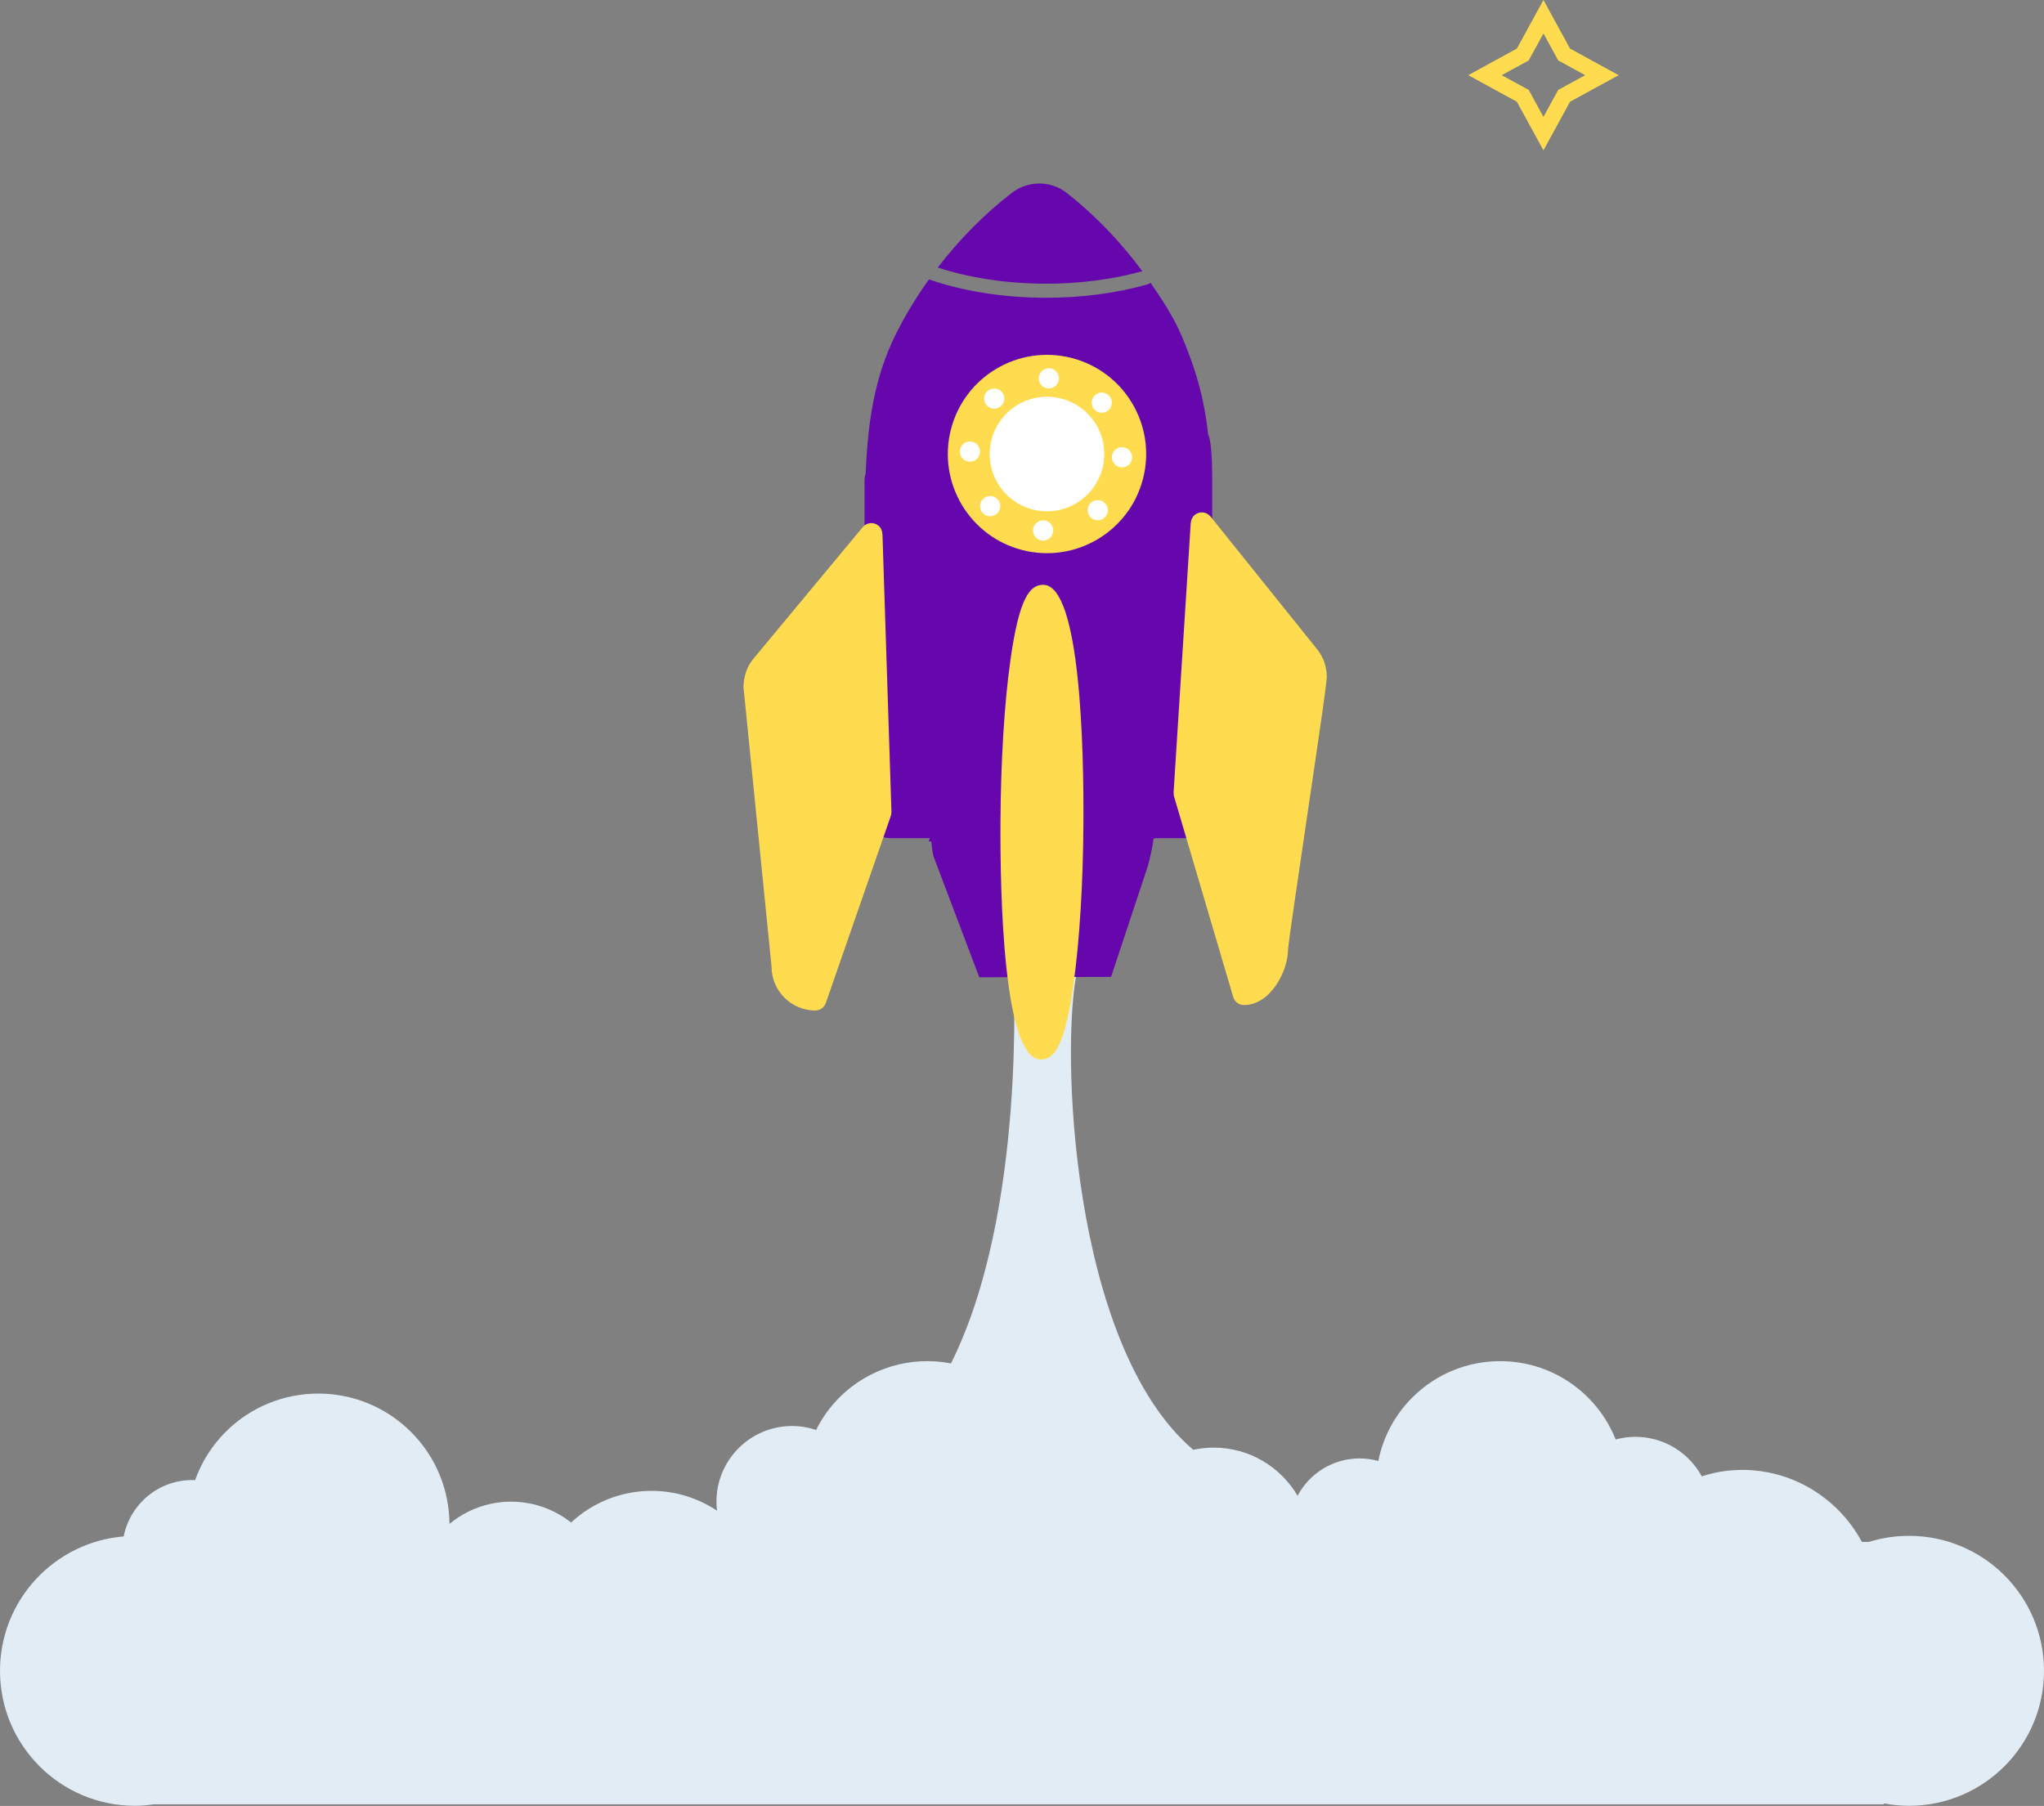 <?xml version="1.0" encoding="UTF-8"?> <svg xmlns="http://www.w3.org/2000/svg" width="2379" height="2102" viewBox="0 0 2379 2102" fill="none"><rect x="0" y="0" width="2379" height="2102" fill="#808080" stroke="none"/><g clip-path="url(#clip0_6_425)"><path d="M2221.9 1787.64C2205.65 1787.64 2189.98 1790.11 2175.24 1794.69H2167.04C2159.84 1781.28 2150.56 1768.65 2139.21 1757.29C2095.85 1713.94 2034.04 1700.95 1980.7 1718.39C1965.78 1690.98 1936.72 1672.37 1903.3 1672.37C1895.39 1672.37 1887.75 1673.51 1880.46 1675.47C1873.41 1657.71 1862.72 1641.05 1848.34 1626.68C1791.84 1570.17 1700.23 1570.17 1643.73 1626.68C1622.75 1647.65 1609.6 1673.48 1604.2 1700.54C1597.27 1698.63 1590.01 1697.53 1582.47 1697.53C1551.16 1697.53 1523.98 1715.15 1510.24 1741C1490.58 1707.51 1454.28 1684.95 1412.63 1684.95C1404.47 1684.95 1396.53 1685.85 1388.86 1687.49C1245.38 1565.51 1234.27 1215.42 1253.84 1129.3H1179.45C1179.45 1129.3 1195.37 1409.92 1106.83 1586.95C1061.24 1578.12 1012.22 1591.37 976.909 1626.68C965.577 1638.01 956.628 1650.79 949.845 1664.37C941.066 1661.44 931.708 1659.79 921.947 1659.79C873.309 1659.79 833.875 1699.22 833.875 1747.86C833.875 1751.42 834.146 1754.91 834.559 1758.36C812.704 1743.86 786.589 1735.28 758.388 1735.28C722.17 1735.28 689.335 1749.31 664.688 1772.09C645.433 1756.96 621.219 1747.86 594.83 1747.86C567.554 1747.86 542.656 1757.64 523.139 1773.73C522.875 1734.99 508.008 1696.33 478.452 1666.78C418.812 1607.13 322.112 1607.13 262.468 1666.78C246.074 1683.17 234.399 1702.41 227.053 1722.87C225.924 1722.82 224.817 1722.7 223.677 1722.7C184.095 1722.7 151.456 1750.95 143.906 1788.31C63.33 1795.03 0 1862.44 0 1944.75C0 2031.51 70.336 2101.85 157.104 2101.85C164.577 2101.85 171.869 2101.15 179.061 2100.14H2192.68V2099.03C2202.16 2100.82 2211.9 2101.85 2221.9 2101.85C2308.66 2101.85 2379 2031.51 2379 1944.75C2379 1857.98 2308.66 1787.64 2221.9 1787.64Z" fill="#E2ECF5"></path><path d="M1796.42 38.926L1813.59 70.32L1844.98 87.49L1813.59 104.66L1796.42 136.054L1779.25 104.66L1747.85 87.49L1779.25 70.32L1796.42 38.926ZM1796.42 0L1780.03 29.963L1765.48 56.558L1738.89 71.102L1708.93 87.49L1738.89 103.878L1765.48 118.423L1780.03 145.017L1796.42 174.981L1812.8 145.016L1827.35 118.423L1853.94 103.878L1883.91 87.49L1853.94 71.102L1827.35 56.558L1812.8 29.965L1796.42 0Z" fill="#FFDC4F"></path><path d="M1329.54 315.649C1304.42 281.643 1275 250.905 1242.1 224.897C1223.21 209.945 1196.69 209.794 1177.62 224.518C1145.4 249.415 1116.44 278.838 1091.44 311.403C1128.23 323.415 1170.82 329.953 1215.18 330.21C1255.27 330.437 1294.91 325.367 1329.54 315.649Z" fill="#6607AE"></path><path d="M1406.21 505.738C1402.42 470.209 1394.01 434.505 1375.06 390.344C1365.71 368.56 1352.52 348.607 1339.09 329.078C1338.23 329.86 1337.22 330.5 1336.05 330.843C1300.12 341.185 1259.07 346.612 1217.19 346.556C1216.49 346.556 1215.8 346.546 1215.09 346.543C1166.97 346.274 1120.7 338.884 1081.16 325.209C1066.85 345.287 1053.94 366.4 1042.88 388.455C1017.51 439.011 1009.94 492.606 1007.59 550.522C1006.78 553.597 1006.21 556.762 1006.21 560.089V613.098L1005.96 621.541C1005.94 622.08 1006.13 622.558 1006.21 623.072V945.742C1006.21 962.211 1019.56 975.563 1036.03 975.563H1082.17L1080.99 979.375H1083.9C1084.33 985.023 1085.12 990.626 1086.23 996.022L1139.78 1137.5L1293.18 1137.04L1336.06 1007.76C1338.4 998.99 1341.29 987.221 1342.58 976.136C1343.47 975.953 1344.37 975.731 1345.27 975.563H1381.05C1397.52 975.563 1410.87 962.211 1410.87 945.742V560.089C1410.87 527.702 1409.17 512.045 1406.21 505.738Z" fill="#6607AE"></path><path d="M1214.27 680.678C1214.22 680.678 1214.18 680.678 1214.13 680.678C1198.61 680.678 1186.17 695.758 1175.96 768.816C1168.92 819.066 1164.84 885.778 1164.45 956.681C1163.99 1039.74 1167.62 1232.97 1211.19 1233.21C1211.23 1233.21 1211.28 1233.21 1211.33 1233.21C1226.85 1233.21 1239.28 1218.13 1249.49 1145.07C1256.52 1094.82 1260.6 1028.1 1260.99 957.21C1261.45 874.145 1257.83 680.923 1214.27 680.678Z" fill="#FFDC4F"></path><path d="M1532.71 755.364L1408.93 601.209C1404.46 595.645 1396.32 594.744 1390.72 599.217C1387.76 601.592 1386.22 604.994 1386 608.503L1385.9 608.496L1365.94 922.458L1366.05 922.466C1365.95 923.94 1366 925.445 1366.44 926.947L1435.36 1160.52C1436.99 1166 1442 1169.78 1447.72 1169.8C1447.78 1169.8 1447.85 1169.8 1447.91 1169.8C1478.51 1169.8 1499.01 1130.78 1499.14 1105.11C1499.49 1098.02 1510.73 1021.97 1520.64 954.878C1536.66 846.514 1544.21 794.715 1544.24 787.982C1544.3 776.071 1540.17 764.453 1532.71 755.364Z" fill="#FFDC4F"></path><path d="M1037.55 944.948L1027.08 621.376L1026.96 621.38C1026.85 617.806 1025.39 614.301 1022.42 611.836C1016.94 607.276 1008.76 608.011 1004.18 613.521L877.299 766.221C869.633 775.326 865.381 786.912 865.381 800.19L897.974 1124.77C897.817 1152.96 920.643 1176.02 948.824 1176.18C948.856 1176.18 948.874 1176.18 948.904 1176.18C954.422 1176.18 959.321 1172.69 961.139 1167.49L1036.84 949.619C1037.37 948.071 1037.57 946.495 1037.51 944.95L1037.55 944.948Z" fill="#FFDC4F"></path><path d="M1330.42 556.932C1346.15 495.166 1308.83 432.341 1247.07 416.61C1185.3 400.879 1122.48 438.198 1106.75 499.965C1091.02 561.731 1128.33 624.555 1190.1 640.286C1251.87 656.018 1314.69 618.698 1330.42 556.932Z" fill="#FFDC4F"></path><path d="M1315.85 525.952C1312.41 520.499 1305.15 518.847 1299.65 522.293C1294.2 525.747 1292.56 533.009 1295.98 538.479L1296 538.495C1298.23 542.02 1302.05 543.956 1305.96 543.956C1308.09 543.956 1310.26 543.379 1312.19 542.155C1317.67 538.708 1319.31 531.445 1315.85 525.952Z" fill="white"></path><path d="M1138.81 519.301C1135.37 513.84 1128.11 512.188 1122.61 515.634C1117.16 519.088 1115.51 526.351 1118.94 531.821C1120.62 534.484 1123.23 536.325 1126.28 537.021C1127.16 537.217 1128.03 537.313 1128.9 537.313C1131.1 537.313 1133.25 536.697 1135.16 535.503C1140.61 532.049 1142.26 524.787 1138.81 519.301Z" fill="white"></path><path d="M1292.29 462.412C1290.63 459.757 1288.02 457.906 1284.96 457.211C1281.88 456.499 1278.73 457.046 1276.09 458.729C1273.43 460.405 1271.6 463.012 1270.91 466.055C1270.21 469.114 1270.75 472.268 1272.42 474.922C1274.1 477.579 1276.71 479.421 1279.77 480.107C1280.64 480.306 1281.51 480.408 1282.38 480.408C1284.58 480.408 1286.73 479.791 1288.63 478.591C1291.28 476.915 1293.11 474.307 1293.81 471.264C1294.5 468.213 1293.97 465.068 1292.29 462.412Z" fill="white"></path><path d="M1162.39 582.891C1160.73 580.236 1158.12 578.386 1155.06 577.69C1148.84 576.276 1142.44 580.204 1140.99 586.55C1140.31 589.609 1140.85 592.754 1142.52 595.402C1144.2 598.058 1146.81 599.907 1149.87 600.596C1150.74 600.785 1151.61 600.887 1152.48 600.887C1154.68 600.887 1156.83 600.271 1158.72 599.07C1161.38 597.394 1163.21 594.786 1163.91 591.743C1164.6 588.693 1164.07 585.547 1162.39 582.891Z" fill="white"></path><path d="M1230.68 434.115C1227.24 428.638 1219.95 427.026 1214.47 430.433C1209.01 433.887 1207.37 441.149 1210.81 446.635C1213.04 450.166 1216.87 452.103 1220.77 452.103C1222.91 452.103 1225.07 451.518 1227 450.301H1227.02C1232.47 446.848 1234.11 439.585 1230.68 434.115Z" fill="white"></path><path d="M1224.01 611.163C1220.56 605.701 1213.29 604.041 1207.82 607.503C1202.34 610.948 1200.69 618.213 1204.14 623.689C1205.81 626.344 1208.42 628.194 1211.47 628.881C1212.34 629.079 1213.23 629.182 1214.1 629.182C1216.28 629.182 1218.43 628.565 1220.33 627.365C1225.81 623.917 1227.47 616.655 1224.01 611.163Z" fill="white"></path><path d="M1280.25 582.394C1277.17 581.683 1274.02 582.229 1271.38 583.913C1268.73 585.588 1266.89 588.196 1266.2 591.239C1265.5 594.289 1266.04 597.435 1267.72 600.09C1269.38 602.746 1271.98 604.595 1275.05 605.291C1275.92 605.489 1276.79 605.584 1277.66 605.584C1283 605.584 1287.87 601.884 1289.12 596.446V596.432C1290.54 590.117 1286.56 583.817 1280.25 582.394Z" fill="white"></path><path d="M1218.58 595.109C1255.39 595.109 1285.23 565.265 1285.23 528.451C1285.23 491.637 1255.39 461.793 1218.58 461.793C1181.76 461.793 1151.92 491.637 1151.92 528.451C1151.92 565.265 1181.76 595.109 1218.58 595.109Z" fill="white"></path><path d="M1167.1 457.687C1165.44 455.032 1162.83 453.183 1159.76 452.487C1153.58 451.073 1147.15 455.001 1145.69 461.354C1144.27 467.669 1148.26 473.969 1154.56 475.392C1155.43 475.589 1156.32 475.691 1157.19 475.691C1159.38 475.691 1161.53 475.068 1163.43 473.873C1166.09 472.197 1167.92 469.59 1168.62 466.523C1169.31 463.481 1168.77 460.343 1167.1 457.687Z" fill="white"></path></g><defs><clipPath id="clip0_6_425"><rect width="2379" height="2102" fill="white"></rect></clipPath></defs></svg> 